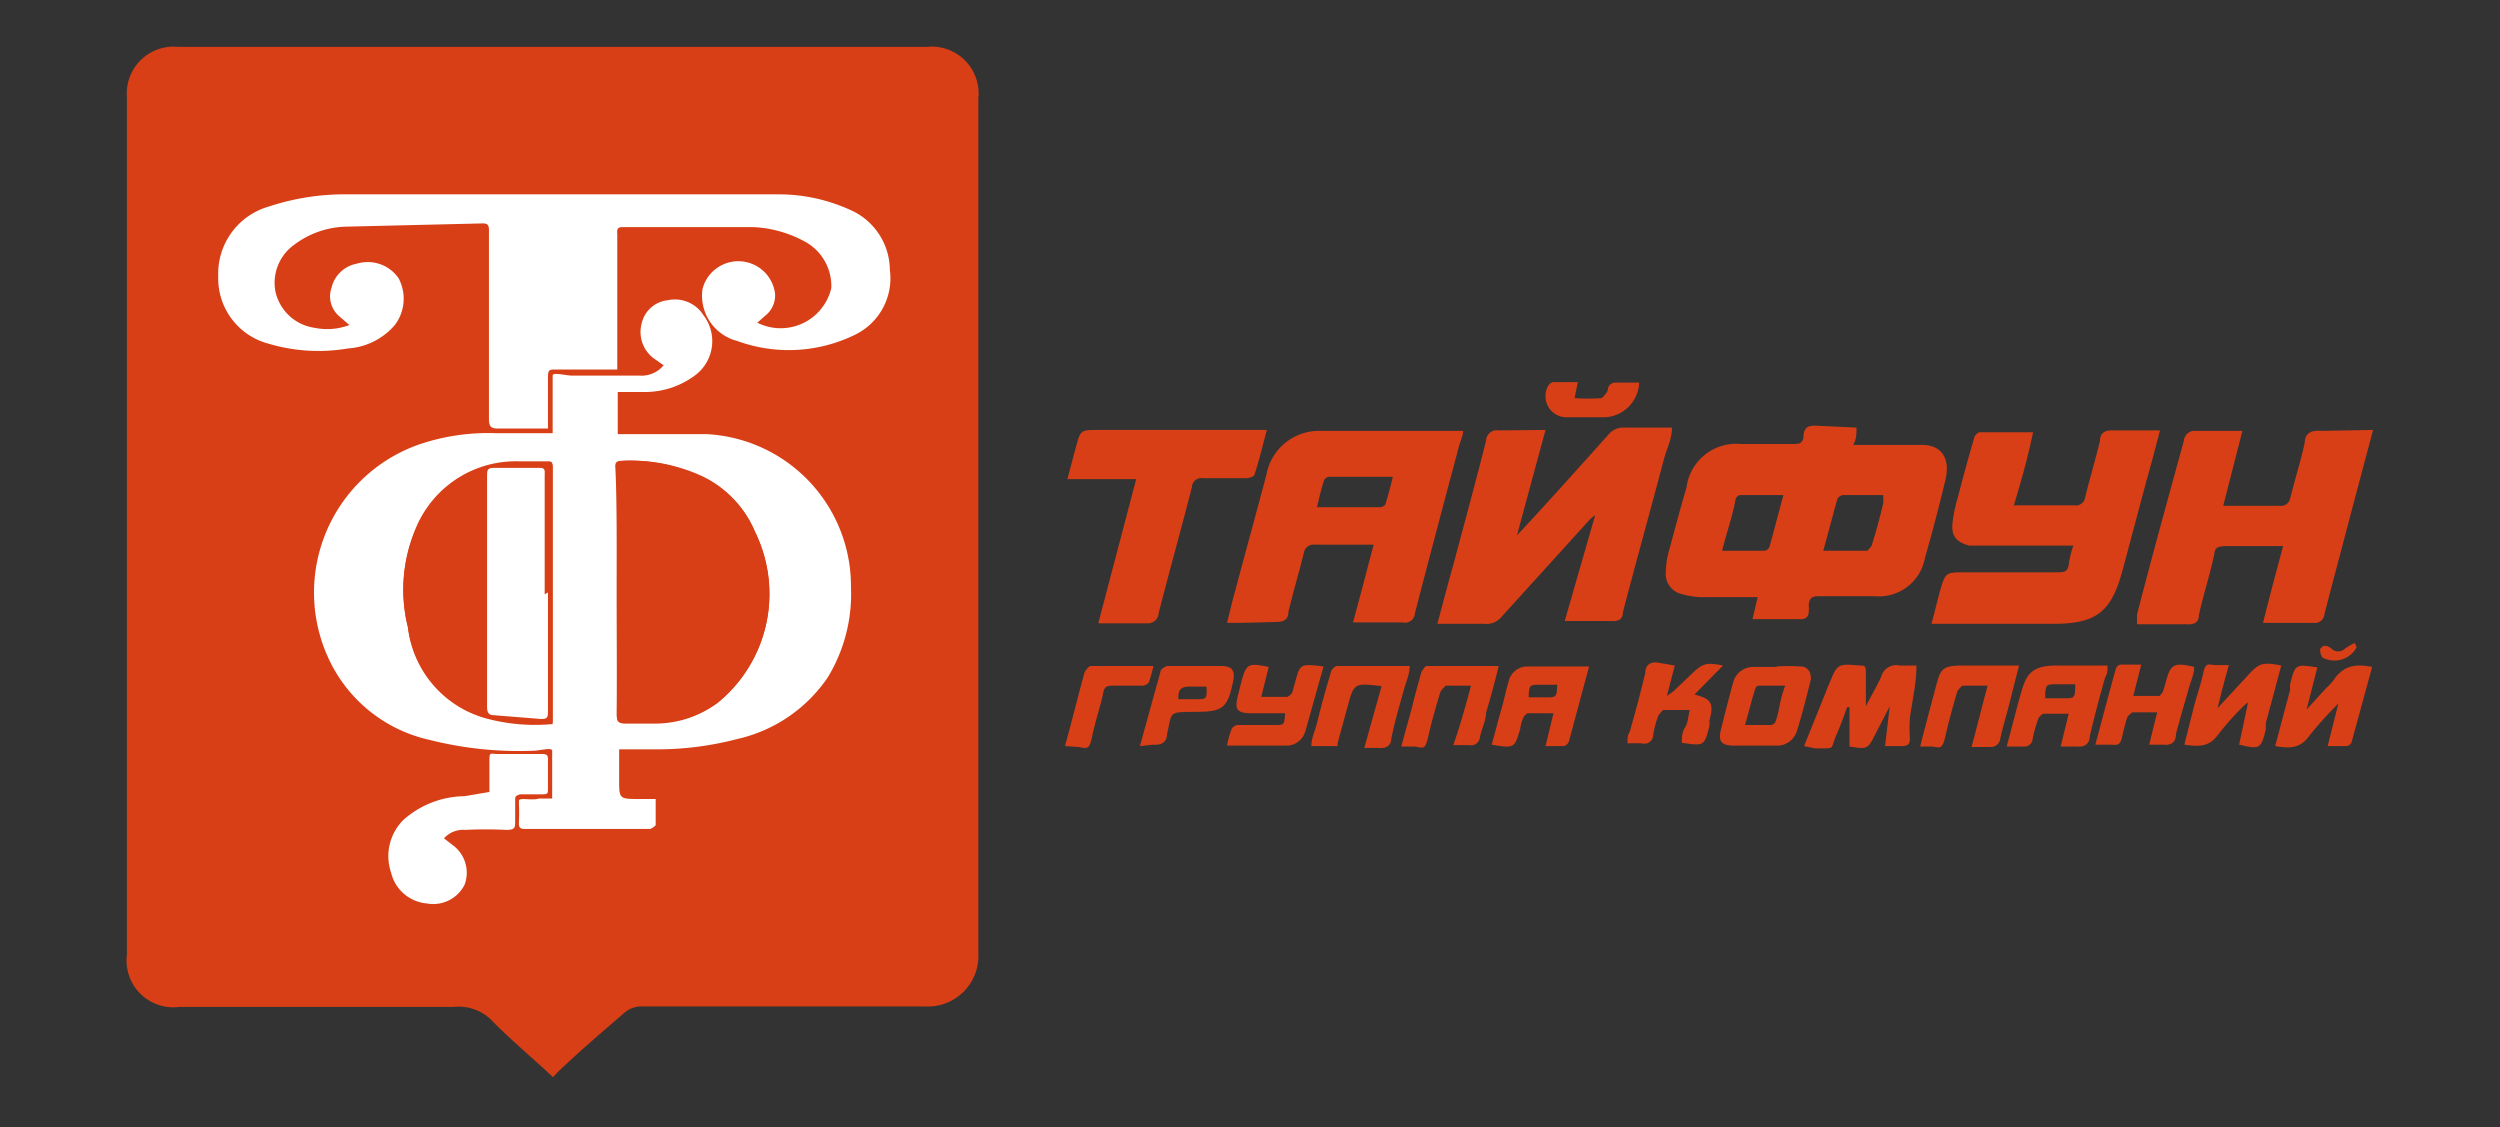 <svg xmlns="http://www.w3.org/2000/svg" id="&#x421;&#x43B;&#x43E;&#x439;_1" data-name="&#x421;&#x43B;&#x43E;&#x439; 1" viewBox="0 0 53.38 24.07"><rect x="0" y="0" width="53.38" height="24.07" fill="#333333" stroke="none"/><defs><style>.cls-1{fill:#d83f16;}.cls-2{fill:#fff;}</style></defs><path class="cls-1" d="M39.64,9.13c0,.13,0,.24-.07.37l.25,0c.41,0,.82,0,1.22,0s.61.27.5.74-.28,1.12-.44,1.68a1,1,0,0,1-1.08.81c-.38,0-.77,0-1.15,0-.14,0-.23,0-.25.18a.83.83,0,0,1,0,.15c0,.12-.08.17-.2.16h-1l.11-.47-.23,0h-1a1.85,1.85,0,0,1-.41-.07.44.44,0,0,1-.32-.48,1.65,1.65,0,0,1,.05-.38c.13-.47.25-.94.39-1.41a1.07,1.07,0,0,1,1.16-.93c.37,0,.74,0,1.1,0,.14,0,.23,0,.24-.18s.11-.22.28-.21Zm-2.87,2.63h.9a.13.13,0,0,0,.11-.08c.1-.35.19-.71.3-1.11h-.93a.14.14,0,0,0-.09.08C37,11,36.87,11.36,36.77,11.76Zm2.19,0h.91s.09-.08.1-.13c.09-.29.17-.58.24-.88a1.1,1.1,0,0,0,0-.18h-.86a.16.16,0,0,0-.12.09c-.1.35-.19.71-.3,1.1Z"></path><path class="cls-1" d="M26.2,13.3c.06-.24.11-.46.17-.67.22-.83.45-1.66.67-2.49a1.14,1.14,0,0,1,1.14-.94c1,0,2,0,3,0l.06,0c0,.1-.05.2-.08.3-.32,1.2-.64,2.4-.95,3.6a.21.21,0,0,1-.26.19c-.34,0-.68,0-1.06,0,.15-.55.29-1.09.44-1.66H28.08a.21.21,0,0,0-.24.17v0c-.1.42-.23.84-.33,1.27,0,.15-.09.21-.26.21C26.91,13.29,26.57,13.3,26.2,13.3Zm1.92-2.47h1.35a.14.14,0,0,0,.11-.06c.06-.19.11-.38.16-.59H28.37a.14.14,0,0,0-.1.08C28.21,10.44,28.17,10.62,28.12,10.83Z"></path><path class="cls-1" d="M33,9.18l-.61,2.25,0,0,.17-.18c.61-.66,1.21-1.33,1.81-2a.42.42,0,0,1,.26-.12h1.07c0,.23-.1.43-.16.63-.29,1.1-.6,2.21-.89,3.32,0,.14-.09.19-.24.18h-1L34.06,11a.69.69,0,0,0-.13.11l-1.86,2.05a.42.42,0,0,1-.38.16h-1c.12-.44.23-.87.35-1.29.23-.87.47-1.74.69-2.62A.23.23,0,0,1,32,9.19Z"></path><path class="cls-1" d="M43,10.79h1.29a.2.2,0,0,0,.23-.16v0c.1-.41.22-.81.32-1.22,0-.16.1-.23.28-.22.34,0,.67,0,1,0-.1.38-.19.73-.29,1.08l-.51,1.91c-.24.89-.56,1.14-1.48,1.14H41.24c.07-.25.12-.47.18-.69.12-.41.12-.41.54-.41h1.95c.17,0,.25,0,.27-.22a2,2,0,0,1,.09-.35H44l-1.74,0-.21,0c-.27-.07-.39-.2-.36-.48s.09-.46.15-.69.2-.75.31-1.12c0-.05.08-.13.12-.13h1.14C43.31,9.72,43.17,10.23,43,10.79Z"></path><path class="cls-1" d="M50.67,9.18l-.46,1.73c-.19.73-.39,1.47-.58,2.21a.2.2,0,0,1-.22.18h0c-.36,0-.72,0-1.09,0,.14-.56.28-1.09.43-1.64l-.17,0c-.33,0-.67,0-1,0s-.27.07-.32.26c-.09.41-.22.8-.31,1.22,0,.15-.1.2-.26.19-.35,0-.69,0-1.06,0,0-.08,0-.15,0-.21.32-1.24.66-2.47,1-3.71a.23.23,0,0,1,.25-.21h0c.34,0,.69,0,1,0l-.41,1.6.2,0h1a.2.2,0,0,0,.23-.16v0c.1-.4.22-.78.31-1.18,0-.21.14-.28.35-.26Z"></path><path class="cls-1" d="M27.05,9.18c-.09.33-.16.64-.26.94,0,.05-.11.09-.17.09h-.94a.2.2,0,0,0-.23.19c-.23.9-.48,1.79-.71,2.69a.23.23,0,0,1-.24.22h-.05c-.33,0-.67,0-1,0l.81-3.08H22.79c.07-.25.12-.46.18-.67.1-.38.1-.38.49-.38h3.59Z"></path><path class="cls-1" d="M38.52,15.93,39,14.74a.61.61,0,0,1,.05-.12c.18-.45.18-.45.66-.41.1,0,.13,0,.13.14v.73c.12-.24.24-.43.33-.64a.33.33,0,0,1,.39-.23h.36c0,.39-.09.75-.14,1.12a3.44,3.44,0,0,0,0,.45c0,.12-.06.15-.17.15h-.36l.1-.85,0,0-.3.58c-.17.34-.17.34-.56.28v-.84l-.05,0c-.07.19-.14.39-.22.57-.16.36,0,.3-.46.31Z"></path><path class="cls-1" d="M37.93,14.23a4.17,4.17,0,0,1,.5,0,.21.21,0,0,1,.23.21.14.14,0,0,1,0,.09c-.09.36-.18.72-.29,1.07a.44.44,0,0,1-.45.32c-.3,0-.6,0-.9,0s-.33-.12-.27-.36.17-.68.26-1a.44.44,0,0,1,.42-.32h.51Zm.19.41h-.56a.09.09,0,0,0-.08.06c-.08.25-.14.5-.22.78h.55a.12.12,0,0,0,.1-.07C38,15.17,38,14.92,38.12,14.64Z"></path><path class="cls-1" d="M33.93,14.23l-.43,1.6a.17.17,0,0,1-.1.1H33l.17-.7h-.56s-.08.06-.09.11a.79.79,0,0,0-.06.22c-.12.42-.13.42-.61.34.07-.24.13-.49.2-.73s.1-.41.16-.61a.41.41,0,0,1,.38-.33Zm-1.29.66.06,0H33c.23,0,.24,0,.25-.27l-.05,0h-.34C32.66,14.62,32.65,14.63,32.64,14.89Z"></path><path class="cls-1" d="M42.85,15.93c.11-.4.2-.78.31-1.16s.23-.55.72-.56H45c0,.1,0,.18-.05.25q-.18.63-.33,1.26c0,.16-.11.24-.28.22H44l.17-.7h-.55s-.09.07-.1.11a3,3,0,0,0-.12.43.17.17,0,0,1-.17.16h-.38Zm1.46-1.32h-.39c-.23,0-.25,0-.25.3h.39c.24,0,.25,0,.25-.3Z"></path><path class="cls-1" d="M50.65,14.24l-.44,1.61a.14.14,0,0,1-.1.08H49.7l.23-.91,0,0a8.47,8.47,0,0,0-.63.7c-.19.27-.43.26-.72.21.11-.41.21-.8.32-1.2a.65.65,0,0,1,0-.13c.11-.42.11-.42.58-.35l-.23.9,0,0,.42-.46a1.07,1.07,0,0,0,.2-.23C50.09,14.19,50.34,14.18,50.65,14.24Z"></path><path class="cls-1" d="M47.81,15.9,48,15l0,0a.58.58,0,0,0-.12.1,6,6,0,0,0-.53.6c-.19.26-.43.24-.71.2l.21-.83c.06-.23.14-.45.19-.68s.09-.21.24-.19h.31c-.09.33-.17.62-.24.92l0,0,.63-.68c.25-.28.32-.31.73-.23l-.33,1.23,0,.13C48.28,16,48.24,16,47.81,15.9Z"></path><path class="cls-1" d="M28.26,14.23l-.39,1.39a.42.42,0,0,1-.38.3H26.2a1.89,1.89,0,0,1,.1-.36.17.17,0,0,1,.14-.08h.79c.19,0,.19,0,.21-.25h-.68c-.36,0-.41-.07-.32-.41l.06-.24c.11-.41.14-.43.59-.34l-.16.64h.56s.08-.05.1-.09l.06-.21C27.76,14.17,27.76,14.17,28.26,14.23Z"></path><path class="cls-1" d="M31.41,14.64h-.54s-.1.09-.12.15c-.09.3-.18.61-.25.92s-.1.26-.29.23h-.29l.23-.84c.06-.25.13-.5.2-.75,0,0,.07-.13.11-.13H32c-.09.37-.18.7-.27,1,0,.17-.1.35-.13.52a.19.19,0,0,1-.23.17h-.34C31.18,15.49,31.29,15.08,31.41,14.64Z"></path><path class="cls-1" d="M42.1,15.93c.12-.43.22-.85.34-1.29H41.9s-.09.08-.11.13c-.09.31-.18.63-.25.94s-.12.25-.29.23H41c.11-.44.22-.85.33-1.26s.13-.47.61-.47h1.17l-.22.87c-.06.23-.13.46-.18.69a.2.2,0,0,1-.2.18H42.1Z"></path><path class="cls-1" d="M29.5,14.65c-.59-.07-.59-.07-.73.45l-.21.77,0,.06H28c0-.16.07-.31.11-.45.09-.37.19-.74.3-1.1,0-.07.09-.16.14-.16h1.55c0,.19-.09.36-.13.53-.09.33-.19.65-.26,1,0,.16-.1.24-.28.22h-.3Z"></path><path class="cls-1" d="M46.85,14.24c0,.15-.07.3-.11.44-.1.35-.2.69-.28,1,0,.17-.1.24-.28.22h-.29l.17-.69h-.53s-.09.06-.11.11-.08.28-.11.42-.08.18-.21.16h-.36c.15-.56.29-1.09.44-1.63a.14.14,0,0,1,.1-.08h.44l-.17.67h.56s.06-.06.07-.09a2,2,0,0,0,.07-.23C46.35,14.18,46.42,14.14,46.85,14.24Z"></path><path class="cls-1" d="M35.76,14.21l-.17.65,0,0,.13-.09.4-.38c.24-.23.31-.25.67-.18l-.61.62,0,0c.36.09.42.19.32.55l0,.12c-.11.43-.11.43-.59.36,0-.11,0-.22.07-.33s.06-.22.1-.37h-.57s-.08.08-.1.12a1.91,1.91,0,0,0-.11.41.19.19,0,0,1-.25.18h-.3c0-.1,0-.17.05-.25.12-.42.23-.83.33-1.25,0-.17.11-.25.28-.22Z"></path><path class="cls-1" d="M24.34,15.93c.16-.57.3-1.1.45-1.63,0,0,.09-.08.14-.08h1.14c.24,0,.31.1.26.33v0c-.12.57-.22.65-.81.65s-.49,0-.6.47c0,.17-.12.25-.3.23Zm.82-1h.39c.2,0,.23,0,.21-.27H25.4c-.18,0-.25.06-.24.27Z"></path><path class="cls-1" d="M22.74,15.93c.08-.29.15-.56.22-.83s.13-.5.2-.75c0,0,.08-.13.13-.13h1.34a3.57,3.57,0,0,1-.1.35.18.18,0,0,1-.15.07h-.59c-.14,0-.21,0-.24.18s-.17.6-.23.9-.11.26-.29.23Z"></path><path class="cls-1" d="M35,8.16a.77.77,0,0,1-.79.75h-.77A.45.45,0,0,1,33,8.43a.4.4,0,0,1,.07-.21.15.15,0,0,1,.09-.06h.53l-.07.34a3.72,3.72,0,0,0,.58,0s.11-.1.13-.17a.16.16,0,0,1,.18-.16H35Z"></path><path class="cls-1" d="M50.32,13.82a.54.54,0,0,1-.73.22.29.29,0,0,1-.05-.18s.06-.08.09-.07a.22.22,0,0,1,.15.06.21.21,0,0,0,.29,0h0a1.13,1.13,0,0,1,.21-.12Z"></path><path class="cls-1" d="M11.81,23c-.43-.4-.87-.77-1.27-1.17a1,1,0,0,0-.86-.33H3.83a1,1,0,0,1-1.12-1.12V2.07A1,1,0,0,1,3.8,1h16a1,1,0,0,1,1.09,1.1V20.36a1.08,1.08,0,0,1-1.13,1.13c-2,0-4.07,0-6.11,0a.56.56,0,0,0-.3.12c-.49.42-1,.86-1.45,1.29Z"></path><path class="cls-1" d="M14.17,7.8a.61.61,0,0,1-.48.19H12.26c-.15,0-.35,0-.42,0s0,.28,0,.42v.81H10.61a4.63,4.63,0,0,0-1.69.25,3.34,3.34,0,0,0-1.81,4.73,3.14,3.14,0,0,0,2.05,1.55,7.39,7.39,0,0,0,2.2.22c.14,0,.34,0,.4,0s0,.28,0,.42v.61h-.27c-.15,0-.36,0-.44,0s0,.29,0,.44,0,.17.16.17c.66,0,1.32,0,2,0h.62a.19.19,0,0,0,.13-.07c0-.18,0-.37,0-.57H13.6c-.42,0-.42,0-.42-.41V16H14a6.44,6.44,0,0,0,1.8-.22,3.21,3.21,0,0,0,1.92-1.3,3.37,3.37,0,0,0,.5-1.93,3.25,3.25,0,0,0-3.08-3.28c-.57,0-1.14,0-1.71,0h-.19v-.9h.57A1.71,1.71,0,0,0,14.86,8,.91.91,0,0,0,15,6.73a.72.72,0,0,0-.75-.32.65.65,0,0,0-.57.5.72.72,0,0,0,.3.77Z"></path><path class="cls-1" d="M16.17,6.89l.19-.15a.55.55,0,0,0,.21-.46A.79.79,0,0,0,15,6.16a1,1,0,0,0,.68,1.12,3.22,3.22,0,0,0,2.49-.13A1.33,1.33,0,0,0,19,5.76a1.42,1.42,0,0,0-.84-1.25,3.64,3.64,0,0,0-1.49-.33c-.73,0-1.47-.06-2.21-.06-2.33,0-4.65,0-7,0a5.16,5.16,0,0,0-1.7.26A1.49,1.49,0,0,0,4.66,5.9,1.44,1.44,0,0,0,5.77,7.31a3.72,3.72,0,0,0,1.69.1,1.4,1.4,0,0,0,1-.5.92.92,0,0,0,.09-1,.8.8,0,0,0-.89-.31.68.68,0,0,0-.54.51.56.56,0,0,0,.16.61,2.11,2.11,0,0,0,.23.19A1.43,1.43,0,0,1,6.73,7a1,1,0,0,1-.84-.69A1.07,1.07,0,0,1,6.3,5.21a1.9,1.9,0,0,1,1.08-.37c1,0,2,0,2.94-.07.13,0,.13.07.13.17V9c0,.15,0,.2.19.19h.93l.14,0V8.06c0-.13,0-.18.17-.18h1.3V4.94c0-.07,0-.17.11-.16.94,0,1.88,0,2.81,0a2.28,2.28,0,0,1,1.08.3,1.07,1.07,0,0,1,.57,1A1.11,1.11,0,0,1,16.17,6.89Z"></path><path class="cls-1" d="M10.45,16.91l-.53,0a2,2,0,0,0-1.34.55,1.09,1.09,0,0,0-.26,1.12.88.88,0,0,0,.76.67A.7.7,0,0,0,9.63,18l-.18-.14a.59.59,0,0,1,.45-.18c.29,0,.59,0,.88,0s.19-.05.18-.19,0-.28,0-.42,0-.15.14-.14h.49c.08,0,.11,0,.11-.12v-.6c0-.12,0-.15-.15-.15q-.46,0-.93,0c-.13,0-.18,0-.17.17S10.45,16.69,10.45,16.91Z"></path><path class="cls-2" d="M14.17,7.8,14,7.68a.7.7,0,0,1-.3-.77.64.64,0,0,1,.56-.5.72.72,0,0,1,.76.32A.91.91,0,0,1,14.86,8a1.79,1.79,0,0,1-1.11.37h-.56v.9l.19,0c.57,0,1.14,0,1.71,0a3.25,3.25,0,0,1,3.08,3.27,3.42,3.42,0,0,1-.5,1.93,3.18,3.18,0,0,1-1.93,1.31A6.75,6.75,0,0,1,14,16h-.78v.64c0,.42,0,.42.43.42H14c0,.2,0,.38,0,.56,0,0-.08.08-.13.08-.2,0-.41,0-.62,0h-2c-.13,0-.18,0-.17-.16s0-.36,0-.44.28,0,.43-.05h.28v-.6c0-.15,0-.34,0-.42s-.27,0-.41,0a7.77,7.77,0,0,1-2.2-.23A3.12,3.12,0,0,1,7.1,14.23,3.35,3.35,0,0,1,8.92,9.5a4.57,4.57,0,0,1,1.68-.25h1.2V8.44c0-.14,0-.34,0-.42s.28,0,.42,0h1.44A.61.61,0,0,0,14.17,7.8Zm-1,4.85v2.62c0,.14.05.18.18.18H14A2.22,2.22,0,0,0,15.33,15a3,3,0,0,0,.79-3.65A2.24,2.24,0,0,0,15,10.19a3.6,3.6,0,0,0-1.74-.35c-.12,0-.13.07-.12.16C13.18,10.88,13.17,11.76,13.17,12.65ZM11.8,15.43V10c0-.09,0-.13-.13-.13h-.6a2.31,2.31,0,0,0-2.18,1.41,3.28,3.28,0,0,0-.18,2.12,2.29,2.29,0,0,0,1.67,1.94,4,4,0,0,0,1.42.12Z"></path><path class="cls-2" d="M16.17,6.89a1.11,1.11,0,0,0,1.58-.74,1.08,1.08,0,0,0-.58-1,2.53,2.53,0,0,0-1.07-.3l-2.81,0c-.14,0-.11.09-.11.17V7.89H11.87c-.14,0-.17,0-.17.17,0,.36,0,.72,0,1.09H10.63c-.15,0-.19-.05-.19-.2,0-.62,0-1.25,0-1.87V4.94c0-.1,0-.17-.13-.17l-2.94.07a1.91,1.91,0,0,0-1.08.38,1,1,0,0,0-.41,1A1,1,0,0,0,6.72,7a1.33,1.33,0,0,0,.74-.06l-.22-.19a.56.56,0,0,1-.16-.61.68.68,0,0,1,.54-.51.8.8,0,0,1,.89.31.93.93,0,0,1-.08,1,1.44,1.44,0,0,1-1,.5,3.72,3.72,0,0,1-1.69-.1A1.44,1.44,0,0,1,4.66,5.9,1.49,1.49,0,0,1,5.74,4.41a5.16,5.16,0,0,1,1.7-.26l7,0c.74,0,1.48,0,2.22,0a3.67,3.67,0,0,1,1.49.33A1.41,1.41,0,0,1,19,5.76a1.34,1.34,0,0,1-.77,1.4,3.21,3.21,0,0,1-2.49.12A1,1,0,0,1,15,6.17a.79.79,0,0,1,1.55.11.55.55,0,0,1-.21.46Z"></path><path class="cls-2" d="M10.45,16.91c0-.22,0-.43,0-.64s0-.18.17-.17h.93c.11,0,.16,0,.15.15v.6c0,.08,0,.11-.11.11H11.1C11,17,11,17,11,17.1s0,.29,0,.43,0,.19-.19.19a8.61,8.61,0,0,0-.88,0,.55.55,0,0,0-.45.18l.18.14a.73.73,0,0,1,.26.85.75.75,0,0,1-.81.4.86.86,0,0,1-.76-.66,1.09,1.09,0,0,1,.26-1.12A2,2,0,0,1,9.92,17Z"></path><path class="cls-1" d="M13.17,12.65V10c0-.09,0-.15.13-.16a3.6,3.6,0,0,1,1.74.35,2.28,2.28,0,0,1,1.08,1.17A3,3,0,0,1,15.33,15a2.22,2.22,0,0,1-1.36.43h-.62c-.14,0-.18,0-.18-.18C13.18,14.4,13.17,13.52,13.17,12.65Z"></path><path class="cls-1" d="M11.8,15.43a4.21,4.21,0,0,1-1.42-.11,2.31,2.31,0,0,1-1.67-1.94,3.31,3.31,0,0,1,.18-2.13,2.31,2.31,0,0,1,2.18-1.4h.6c.1,0,.13,0,.13.12v5.47Zm-.1-2.78V10.1c0-.07,0-.15-.09-.15l-1,0c-.11,0-.13.06-.13.17V15.1c0,.1,0,.16.13.16l.95.09c.14,0,.18,0,.18-.18,0-.84,0-1.68,0-2.52Z"></path><path class="cls-2" d="M11.7,12.65v2.53c0,.13,0,.18-.17.17l-1-.08c-.1,0-.13-.07-.13-.17V10.16c0-.11,0-.17.14-.17l1,0c.11,0,.09.08.09.15v2.55Z"></path></svg>